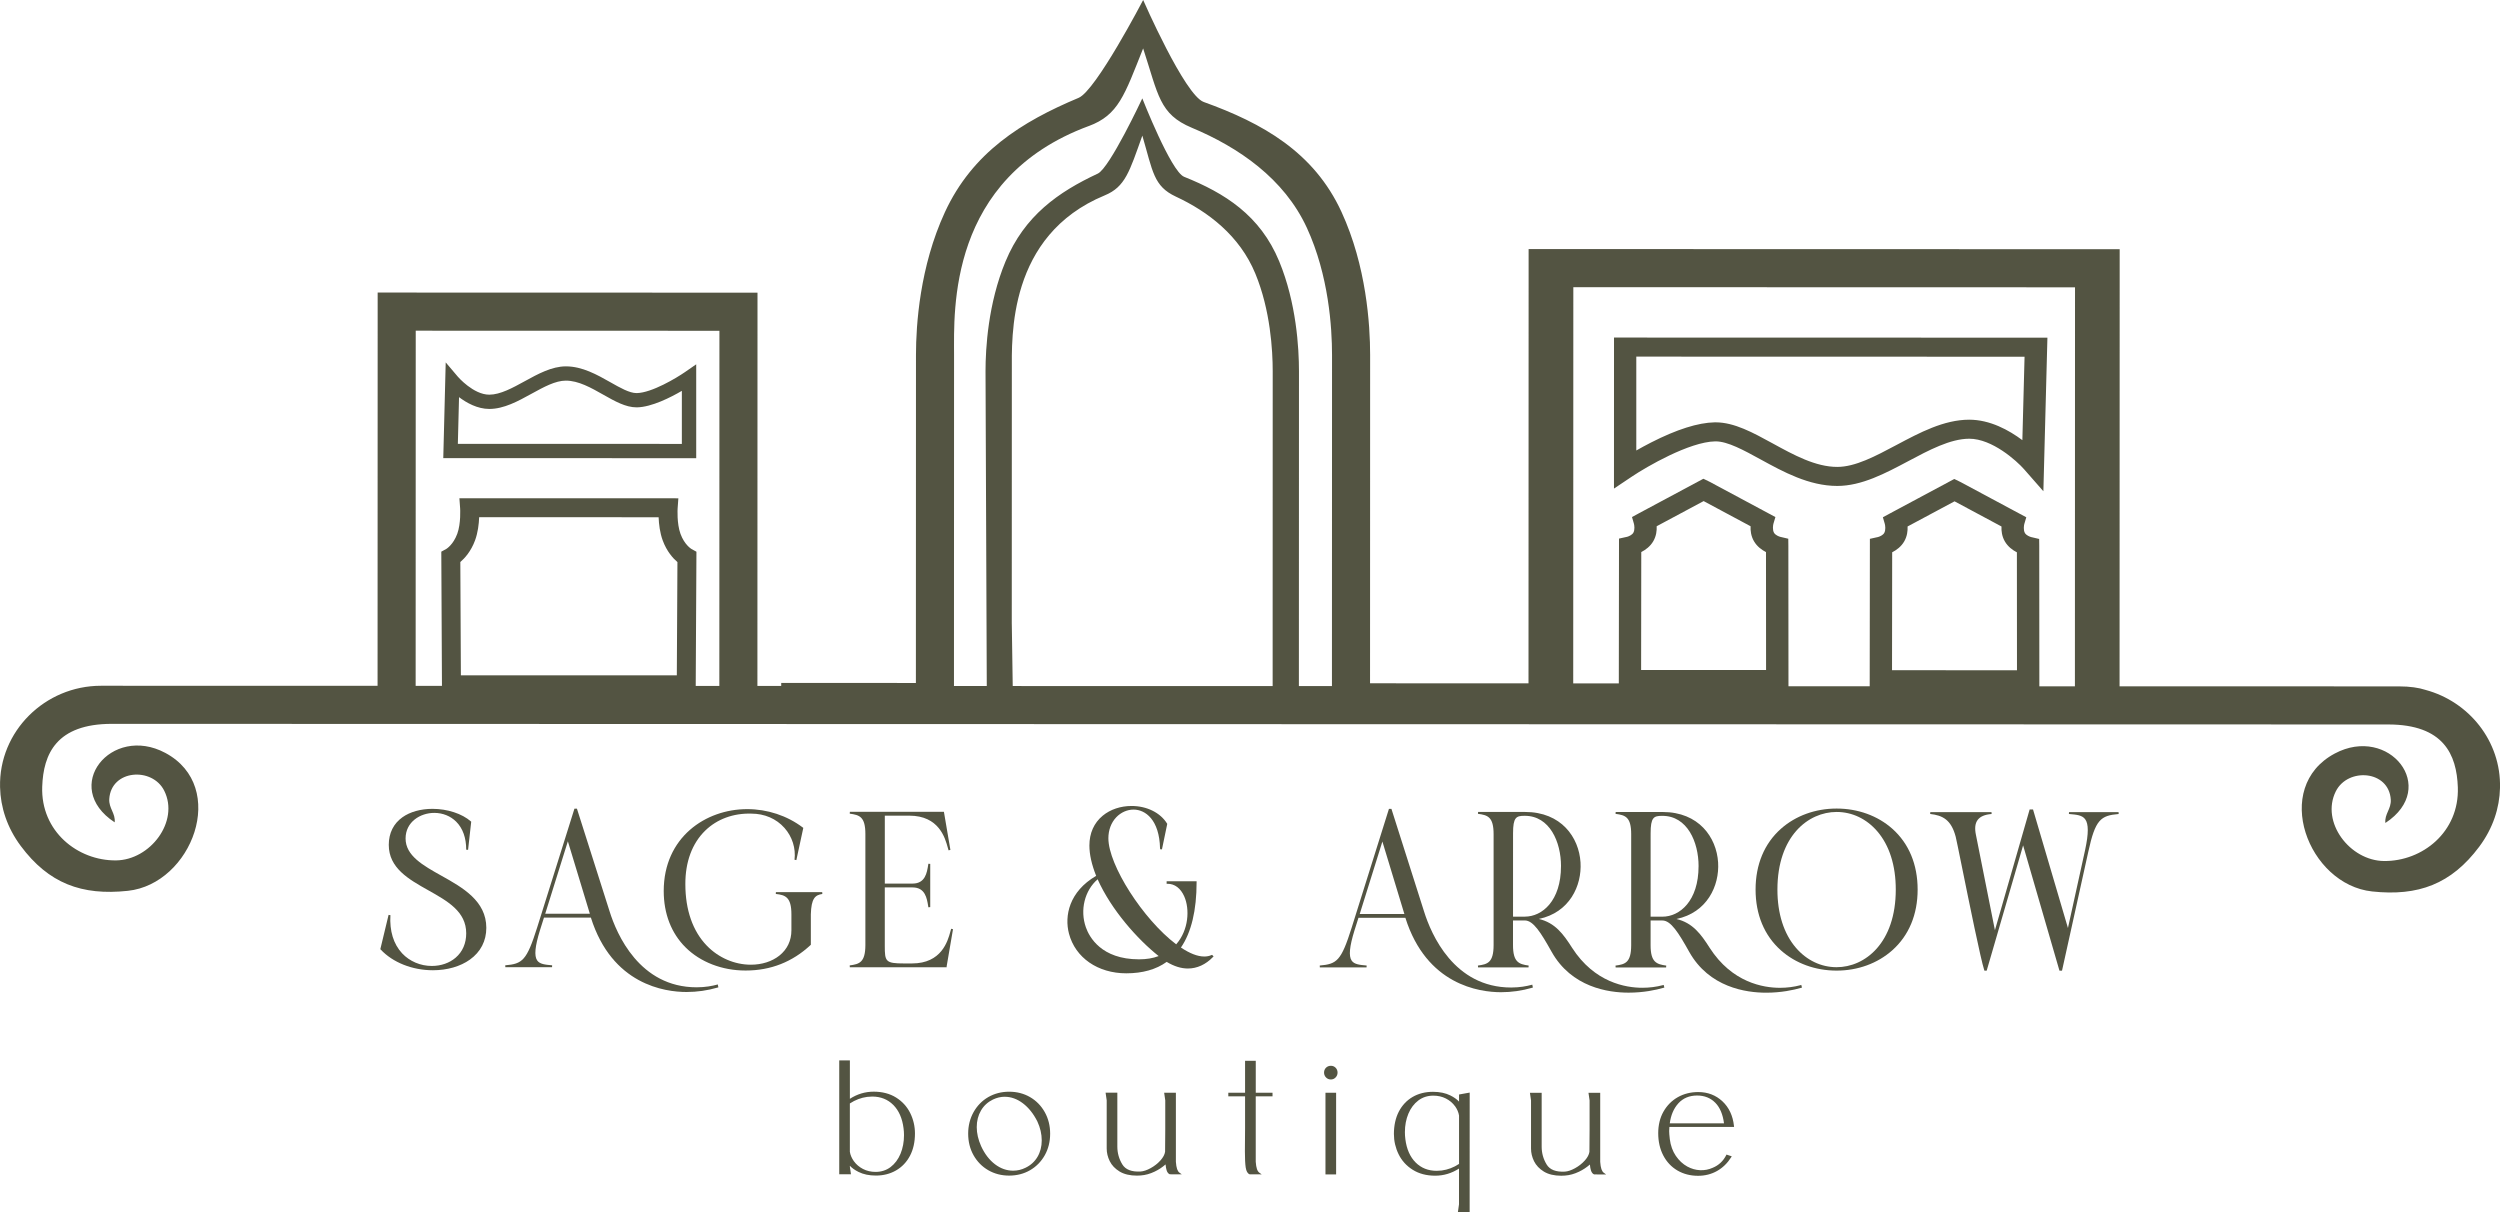 <?xml version="1.0" encoding="UTF-8"?><svg id="Layer_2" xmlns="http://www.w3.org/2000/svg" viewBox="0 0 1181.22 572.71"><defs><style>.cls-1{fill:#535442;}</style></defs><g id="Layer_1-2"><path class="cls-1" d="M208.57,413.77c-8.71-4.87-16.94-9.48-16.94-17.59,0-7.86,6.98-12.1,13.55-12.1h0c3.99,0,7.66,1.47,10.34,4.13,3.12,3.09,4.77,7.68,4.76,13.27l.88.05,1.48-13.29-.17-.15c-4.17-3.65-11.11-5.92-18.12-5.92h-.01c-5.55,0-10.6,1.41-14.2,3.98-4.22,3-6.45,7.51-6.45,13.05,0,10.96,9.45,16.27,18.59,21.4,9.26,5.2,18,10.1,18,20.39,0,4.71-1.72,8.68-4.97,11.48-2.94,2.54-6.95,3.93-11.28,3.93h0c-5.36,0-10.47-2.17-14.02-5.95-4.08-4.35-6-10.59-5.54-18.05l-.87-.13-3.9,16.2.16.17c5.74,6.13,14.96,9.79,24.69,9.79h.01c6.73,0,12.93-1.78,17.46-5.02,5.07-3.62,7.76-8.82,7.76-15.02,0-12.76-11.26-19.06-21.2-24.62Z"/><path class="cls-1" d="M338.69,465.26c-2.08.56-5.41,1.23-9.51,1.23h-.02c-27.01,0-37.77-25.1-41.14-35.89l-15.33-48.21-.1-.31h-1.17l-17.63,56.19c-4.94,15.64-6.96,17.14-15.07,17.83l.04.88h22.08s.04-.88.04-.88c-3.28-.29-5.87-.52-7.09-2.34-1.45-2.15-1.03-6.56,1.36-14.3l1.87-5.91h22.16c9.99,31.72,34.93,35.16,45.21,35.16h.02c4.9,0,9.96-.72,14.62-2.09l.39-.11-.28-1.38-.46.12ZM257.61,431.73l10.7-34.23,10.39,34.24h-21.09Z"/><path class="cls-1" d="M366.6,421.5l-.05.88c4.46.5,7.38,1.43,7.38,9.62v7.57c0,4.86-1.98,9-5.71,11.96-3.48,2.76-8.25,4.28-13.44,4.28h0c-7.69,0-15.27-3.27-20.79-8.96-6.66-6.86-10.17-16.91-10.17-29.08-.04-10.54,3.2-19.29,9.38-25.31,5.58-5.44,13.31-8.29,21.81-8.03,6.23,0,11.79,2.4,15.65,6.76,3.67,4.14,5.4,9.62,4.74,15.04l.87.15,3.28-15.21-.22-.17c-7.41-5.61-16.74-8.7-26.29-8.7h-.01c-19.59,0-39.42,13.29-39.43,38.69,0,10.71,3.56,19.92,10.31,26.63,6.99,6.96,17.28,10.94,28.26,10.94.08,0,.16,0,.24,0,11.72,0,22-4.05,30.56-12.03l.14-.13v-14.38c.21-7.51,1.99-9.14,5.43-9.63l-.06-.88h-21.88Z"/><path class="cls-1" d="M449.04,440.16c-1.24,4.51-4.14,15.06-18.16,15.06h-3.74c-8.76,0-9.09-.94-9.09-8.27v-27.65s13.15,0,13.15,0c5.93,0,6.75,5.09,7.35,8.8l.09.58.88-.07v-20.43s-.88-.07-.88-.07l-.08.53c-.59,3.73-1.4,8.84-7.36,8.84h-13.14s0-32.09,0-32.09h11.58c14.02,0,16.92,10.56,18.16,15.06.15.53.27.98.39,1.33l.86-.21-3.06-17.99h-44.44s-.06.87-.06.87c4.58.61,7.39,1.4,7.39,9.62v52.46c-.02,8.21-2.83,9.01-7.41,9.61l.06.88h45.75s0-.43,0-.43l3-17.55-.86-.21c-.12.35-.24.8-.39,1.33Z"/><path class="cls-1" d="M572.42,451.25c-1.05.47-2.11.69-3.45.69-3.09,0-6.79-1.43-10.99-4.24,4.91-7.17,7.4-17.56,7.4-30.88v-.44h-14.16s0,1.19,0,1.19h.44c3.39,0,6.2,2.13,7.9,6,2.62,5.94,2.14,15.81-3.82,22.61-15.64-11.81-32.04-37.42-32.04-50.11,0-3.88,1.32-7.4,3.72-9.92,2.2-2.31,5.18-3.63,8.18-3.63h0c5.58,0,12.2,4.8,12.51,18.34l.12.43h.79l2.46-11.86.03-.17-.09-.15c-3.15-5.12-9.57-8.3-16.76-8.3h0c-5.19,0-10.04,1.63-13.64,4.6-4.12,3.39-6.29,8.26-6.29,14.09,0,4.2,1.07,9.02,3.2,14.33-12.81,7.45-15.05,18.96-12.85,27.3,3.01,11.39,13.63,18.75,27.07,18.75h.01c7.69,0,14.11-1.82,19.09-5.4,3.52,2.1,6.8,3.13,10.03,3.13,4.31,0,8.41-1.87,11.83-5.42l.3-.31-.73-.73-.28.13ZM547.46,451.73c-2.7,1.04-5.75,1.54-9.29,1.54-17.84,0-23.5-10.56-25.1-15.09-2.89-8.16-.6-17.42,5.55-22.73,6.39,14.39,18.91,28.43,28.83,36.28Z"/><path class="cls-1" d="M724.27,466.62l-.28-1.38-.46.12c-2.08.56-5.41,1.23-9.51,1.23h-.02c-27.01,0-37.77-25.1-41.14-35.89l-15.33-48.21-.1-.31h-1.17l-17.63,56.19c-4.94,15.64-6.96,17.14-15.07,17.83l.04.88h22.08s.04-.88.04-.88c-3.28-.29-5.87-.52-7.09-2.34-1.45-2.15-1.03-6.56,1.36-14.3l1.87-5.91h22.16c9.99,31.72,34.93,35.16,45.21,35.16h.02c4.9,0,9.96-.72,14.62-2.09l.39-.11ZM642.46,431.84l10.7-34.23,10.39,34.24h-21.09Z"/><path class="cls-1" d="M786.39,466.63l-.32-1.27-.43.12c-2.99.8-6.31,1.23-9.61,1.23h-.02c-7.87,0-22.65-2.46-33.21-18.88-4.17-6.56-8.05-11.81-15.71-13.64,14.46-3.02,20.38-15.66,19.69-26.71-.74-11.87-9.13-23.84-26.21-23.84h-22.19s-.06.88-.06.88c4.58.61,7.39,1.4,7.39,9.62v52.46c-.02,8.21-2.83,9.01-7.41,9.61l.06.88h23.85s.06-.88.06-.88c-4.6-.63-7.39-1.59-7.39-9.62v-11.69s5.57,0,5.57,0c4.05,0,7.65,5.86,12.67,14.81,9.41,16.8,26.82,19.31,36.36,19.31h.02c7.05,0,12.86-1.25,16.49-2.29l.41-.12ZM737.55,409.25c0,16.39-8.86,23.85-17.09,23.85h-5.57s.01-39.37.01-39.37c0-7.55,1.47-8.27,5.36-8.27h.21c11.74,0,17.09,12.33,17.09,23.78Z"/><path class="cls-1" d="M850.65,465.5c-2.99.8-6.31,1.23-9.61,1.23h-.02c-7.87,0-22.65-2.46-33.21-18.88-4.17-6.56-8.05-11.81-15.71-13.64,14.46-3.02,20.38-15.66,19.69-26.71-.74-11.87-9.13-23.84-26.21-23.84h-22.19s-.06.88-.06.88c4.58.61,7.39,1.4,7.39,9.62v52.46c-.02,8.21-2.82,9.01-7.41,9.61l.06.88h23.85s.06-.88.06-.88c-4.6-.63-7.39-1.59-7.39-9.62v-11.69s5.57,0,5.57,0c4.05,0,7.65,5.86,12.67,14.81,9.41,16.8,26.82,19.31,36.36,19.31h.02c7.05,0,12.86-1.25,16.49-2.29l.41-.12-.32-1.27-.43.12ZM802.55,409.27c0,16.39-8.86,23.85-17.09,23.85h-5.57s.01-39.37.01-39.37c0-7.55,1.47-8.27,5.36-8.27h.21c11.74,0,17.09,12.33,17.09,23.78Z"/><path class="cls-1" d="M894.11,391.58c-6.93-6.16-16.28-9.55-26.33-9.55h-.01c-10.01,0-19.34,3.39-26.28,9.54-7.85,6.96-12,16.89-12,28.74,0,11.81,4.13,21.74,11.95,28.7,6.94,6.18,16.29,9.59,26.33,9.59h.01c9.99,0,19.33-3.4,26.28-9.58,7.85-6.97,12-16.89,12-28.7,0-11.85-4.13-21.79-11.95-28.74ZM839.81,420.31c0-25.19,14.5-36.67,27.97-36.67h0c7.32,0,14.13,3.24,19.19,9.12,5.74,6.66,8.77,16.19,8.76,27.56,0,25.19-14.5,36.67-27.97,36.67h0c-7.3,0-14.12-3.25-19.19-9.15-5.74-6.67-8.77-16.19-8.76-27.53Z"/><path class="cls-1" d="M1001.01,383.72h-23.43s-.04.88-.04.88l.22.02c3.37.29,6.03.52,7.45,2.45,1.65,2.23,1.66,6.68.01,14.41l-8.14,36.99-16.4-55.68-.1-.32h-1.6l-16.4,57.04-8.96-44.98c-.67-3.17-.41-5.5.81-7.13,1.21-1.62,3.36-2.54,6.58-2.8l-.04-.88h-28.93s-.05.87-.05.87c5.87.66,9.93,2.69,12.06,10.77.22.81,1.39,6.57,2.87,13.85,3.56,17.54,8.94,44.05,10.6,49.11l.1.3h1.07l17.21-59.19,17.08,58.88.09.32h1.21l12.43-56.23c3.31-15.21,5.83-17.06,14.33-17.79l-.04-.88Z"/><path class="cls-1" d="M423.4,518.58c-2.95-1.85-6.52-2.78-10.6-2.78h0c-4.02,0-7.79,1.14-11.24,3.37v-18.16s-5.03,0-5.03,0v53.82s5.54,0,5.54,0l-.52-3.61v-.4c1,1.07,2.37,2.04,4.11,2.91,2.26,1.13,5.02,1.71,8.19,1.71h.01c3.53,0,6.73-.82,9.52-2.43,2.8-1.61,5.01-3.94,6.58-6.92,1.56-2.97,2.35-6.51,2.35-10.54,0-3.37-.75-6.61-2.23-9.62-1.49-3.02-3.73-5.5-6.68-7.35ZM403.5,548.74c-1.06-1.47-1.72-3.01-1.95-4.53v-22.84c2.55-1.68,5.31-2.73,8.2-3.11,1.12-.1,1.9-.15,2.37-.15,3.98,0,7.32,1.33,9.94,3.95,2.63,2.63,4.26,6.33,4.85,10.98.15,1.08.22,2.2.22,3.33,0,3.19-.56,6.15-1.66,8.8-1.1,2.63-2.68,4.73-4.69,6.26-2,1.51-4.38,2.28-7.08,2.28h0c-2.18,0-4.18-.47-5.94-1.38-1.76-.92-3.19-2.13-4.25-3.6Z"/><path class="cls-1" d="M486.69,518.37c-2.92-1.69-6.24-2.55-9.87-2.55h-.01c-3.63,0-6.94.86-9.86,2.54-2.92,1.69-5.26,4.08-6.95,7.1-1.69,3.02-2.55,6.44-2.55,10.17,0,3.78.85,7.21,2.54,10.21,1.69,3,4.03,5.38,6.95,7.07,2.92,1.69,6.24,2.55,9.87,2.55,3.63,0,6.96-.86,9.87-2.54,2.92-1.69,5.26-4.07,6.95-7.06,1.69-2.99,2.55-6.43,2.55-10.21,0-3.73-.85-7.15-2.54-10.17-1.69-3.02-4.03-5.41-6.95-7.11ZM474.7,518.21h.01c3,0,5.89,1.04,8.59,3.08,2.72,2.06,5.02,4.95,6.84,8.58,1.37,2.94,2.07,5.95,2.07,8.94,0,2.92-.68,5.55-2.01,7.8-1.33,2.25-3.23,3.98-5.66,5.14-1.84.92-3.8,1.38-5.83,1.38h-.01c-3.05,0-5.94-1.02-8.59-3.04-2.67-2.03-4.87-4.9-6.54-8.54-1.37-3.04-2.07-6.08-2.07-9.02,0-2.92.68-5.56,2.01-7.84,1.33-2.27,3.23-4.01,5.65-5.18,1.84-.87,3.7-1.31,5.53-1.31Z"/><path class="cls-1" d="M556.17,552.37c-.29-.84-.48-2-.58-3.44v-32.64s-5.54,0-5.54,0l.52,3.61v13.72s-.08,10.57-.08,10.57c-.19,1.31-.93,2.69-2.19,4.1-1.29,1.44-2.85,2.66-4.63,3.64-1.77.97-3.37,1.51-4.75,1.6-4.24.23-7.14-.9-8.64-3.37-1.56-2.55-2.35-5.38-2.35-8.4v-25.48s-5.55,0-5.55,0l.52,3.61v22.77c0,2.02.48,4.03,1.43,5.96.96,1.96,2.53,3.6,4.65,4.9,2.12,1.29,4.89,1.95,8.22,1.95.76,0,1.36-.03,1.77-.08,2.16-.15,4.37-.76,6.57-1.81,1.91-.91,3.65-2.05,5.17-3.41.11,1.16.28,2.1.51,2.81.32.99.83,1.61,1.51,1.86l5.66.03-1.11-.8c-.47-.34-.85-.92-1.12-1.71Z"/><path class="cls-1" d="M593.31,501.22h-5.03s0,15.08,0,15.08h-7.92s0,1.71,0,1.71h7.92s0,15.01,0,15.01l-.08,11.01c0,3.43.13,5.99.38,7.61.28,1.8.89,2.85,1.87,3.21l5.67.03-1.1-.8c-.48-.35-.85-.92-1.12-1.71-.29-.84-.48-2-.58-3.44v-30.92s7.93,0,7.93,0v-1.71h-7.92s0-15.08,0-15.08Z"/><rect class="cls-1" x="626.27" y="516.31" width="5.03" height="38.59"/><path class="cls-1" d="M628.83,503.57c-.92,0-1.7.31-2.31.92-.61.61-.92,1.39-.92,2.31,0,.87.31,1.63.91,2.27.61.64,1.39.97,2.32.97.88,0,1.63-.33,2.24-.97.61-.64.91-1.4.91-2.27,0-.92-.31-1.7-.92-2.31-.61-.61-1.36-.92-2.24-.92Z"/><path class="cls-1" d="M689.38,520.49c-1-1.07-2.37-2.04-4.11-2.91-2.27-1.13-5.02-1.71-8.19-1.71-3.63,0-6.88.82-9.65,2.43-2.77,1.62-4.96,3.95-6.51,6.93-1.53,2.97-2.31,6.51-2.32,10.53,0,3.37.75,6.61,2.23,9.62,1.48,3.03,3.73,5.5,6.68,7.34,2.95,1.85,6.51,2.78,10.6,2.78,4.03,0,7.8-1.14,11.25-3.37v16.9l-.52,3.67h5.55s.02-56.47.02-56.47l-5.03.91v3.34ZM687.43,522.57c1.06,1.47,1.72,3.02,1.95,4.53v22.84c-2.55,1.69-5.31,2.73-8.2,3.11-1.05.1-1.87.15-2.37.15-3.98,0-7.33-1.33-9.94-3.94-2.63-2.63-4.26-6.33-4.85-10.98-.15-1.13-.22-2.25-.22-3.34,0-3.19.56-6.14,1.66-8.76,1.1-2.6,2.67-4.7,4.69-6.22,1.99-1.51,4.37-2.28,7.07-2.28h0c2.18,0,4.18.45,5.94,1.35,1.76.9,3.19,2.1,4.25,3.56Z"/><path class="cls-1" d="M756.66,552.42c-.29-.84-.48-2-.58-3.44v-32.64s-5.54,0-5.54,0l.52,3.61v13.72s-.08,10.57-.08,10.57c-.19,1.31-.92,2.69-2.19,4.1-1.29,1.44-2.85,2.66-4.63,3.64-1.77.97-3.37,1.51-4.75,1.6-4.23.24-7.14-.89-8.64-3.37-1.56-2.55-2.35-5.38-2.35-8.4v-25.48s-5.55,0-5.55,0l.52,3.61v22.77c0,2.02.48,4.03,1.43,5.96.97,1.96,2.53,3.6,4.65,4.9,2.12,1.29,4.89,1.95,8.22,1.95.76,0,1.36-.03,1.77-.08,2.16-.15,4.37-.76,6.57-1.81,1.91-.91,3.64-2.05,5.17-3.41.11,1.16.28,2.1.51,2.81.32.99.83,1.62,1.52,1.87l5.66.03-1.11-.8c-.47-.34-.85-.92-1.12-1.71Z"/><path class="cls-1" d="M819.33,532.48l-.05-.49c-.51-4.81-2.35-8.73-5.45-11.63-3.11-2.91-6.96-4.38-11.42-4.38-3.58,0-6.84.82-9.68,2.43-2.85,1.62-5.12,3.92-6.77,6.84-1.64,2.91-2.47,6.34-2.47,10.17,0,3.92.8,7.46,2.38,10.5,1.59,3.05,3.84,5.45,6.69,7.12,2.84,1.66,6.12,2.51,9.76,2.51,3.28,0,6.3-.77,8.97-2.28,2.67-1.51,4.9-3.68,6.64-6.44l.3-.48-2.48-.83-.17.34c-1.4,2.76-3.53,4.74-6.35,5.9-3.73,1.7-8.14,1.54-12.01-.59-2.12-1.17-3.94-2.87-5.43-5.07-1.49-2.19-2.44-4.84-2.83-7.87-.2-1.78-.3-3.06-.3-3.8,0-.52.04-1.18.11-1.97h30.55ZM792.96,521.35c2.24-2.48,5.24-3.73,8.91-3.73,3.48,0,6.38,1.16,8.62,3.45,2.17,2.22,3.54,5.48,4.08,9.69h-25.62c.5-3.84,1.85-7,4.02-9.41Z"/><path class="cls-1" d="M1146,325.96c-3.14-1.02-7.34-1.65-12.46-1.65l-132.07-.04.05-188.52v-18s-279.27-.07-279.27-.07v18s-.05,187.19-.05,187.19l-74.87-.02.04-155.17c0-14.25-1.75-41.97-13.54-67.57-13.04-28.31-37.34-41.94-65.1-51.93-8.98-3.23-28.6-48.18-28.6-48.18,0,0-22.3,42.8-30.49,46.23-26.94,11.29-50.17,25.83-63.2,54.06-11.86,25.72-13.64,53.22-13.65,67.33l-.04,155.08-63.63-.02v1.42s-11.25,0-11.25,0l.04-167.82v-18s-17.99,0-17.99,0l-143.49-.04h-17.99s0,17.99,0,17.99l-.04,167.82-130.69-.03c-26.43,0-48.32,21.5-47.68,47.92.23,9.49,3.31,19.09,9.8,27.8,13.16,17.64,28.76,23.51,50.6,21.17,30.25-3.24,47.71-49.11,17.69-65.16-25.55-13.66-49.54,16.02-23.94,32.8.48-4.21-2.82-6.64-2.55-11.02.87-13.93,20.32-15.26,25.98-3.9,7.24,14.54-6.67,32.77-22.82,32.91-18.11.15-35.59-13.73-34.84-34.86.54-15.43,6.68-29.67,32.97-29.66,21.8,0,1053.62.28,1075.42.29,26.29,0,32.42,14.25,32.96,29.68.74,21.13-16.74,35-34.86,34.84-16.15-.14-30.05-18.39-22.8-32.92,5.67-11.35,25.12-10.01,25.98,3.92.27,4.38-3.03,6.81-2.55,11.02,25.61-16.76,1.63-46.45-23.92-32.81-30.03,16.03-12.6,61.91,17.65,65.17,21.83,2.35,37.44-3.51,50.61-21.14,6.5-8.71,9.59-18.3,9.82-27.79.54-22.12-14.71-40.8-35.2-46.3ZM743.36,135.69l237.06.06-.05,188.52h-16.8s-.05-66.19-.05-66.19l-.04-3.43-3.82-.9c-.59-.15-2.27-.79-2.92-1.92-.8-1.39-.46-3.62-.28-4.25l.94-3.17-31.09-16.67c-.89-.48-2.91-1.42-2.91-1.42l-.37.17-30.18,16.17-3.21,1.74.9,3.12c.2.72.54,2.9-.27,4.3-.62,1.07-2.16,1.7-2.89,1.91l-3.88.86-.09,69.66h-38.38s-.05-66.28-.05-66.28l-.04-3.43-3.82-.9c-.59-.15-2.27-.79-2.92-1.92-.8-1.39-.46-3.62-.28-4.25l.94-3.17-31.09-16.67c-.89-.48-2.91-1.42-2.91-1.42l-.37.17-30.18,16.17-3.21,1.74.9,3.12c.2.72.54,2.9-.27,4.3-.62,1.07-2.16,1.7-2.89,1.91l-3.88.86-.09,68.41h-21.54s.05-187.19.05-187.19ZM893.96,316.67l.07-55.72c2.01-1.03,4.26-2.65,5.7-5.16,1.4-2.43,1.68-4.99,1.58-7.04l22.19-11.88,22.18,11.89c-.1,2.05.18,4.62,1.58,7.04,1.45,2.51,3.69,4.14,5.7,5.17l.04,55.72-59.05-.02ZM775.41,316.56l.07-55.72c2.01-1.03,4.26-2.65,5.7-5.16,1.4-2.43,1.68-4.99,1.58-7.04l22.19-11.88,22.18,11.89c-.1,2.05.18,4.62,1.58,7.04,1.45,2.51,3.69,4.14,5.7,5.17l.04,55.72-59.05-.02ZM514.38,59.58c14.09-5.22,16.92-14.56,25.74-36.71,7.2,22.05,7.64,31.07,22.97,37.48,22.12,9.25,43.66,24,54.39,47.29,10.35,22.48,11.9,47.26,11.89,60.03l-.04,152.7v2.47s0,1.33,0,1.33h-15.62s.04-148.75.04-148.75c0-10.96-1.21-32.27-9.35-51.96-9-21.77-25.77-32.25-44.93-39.93-6.2-2.49-19.74-37.05-19.74-37.05,0,0-15.39,32.91-21.04,35.55-18.59,8.68-34.63,19.86-43.62,41.57-8.19,19.78-9.42,40.93-9.42,51.78l.59,148.74h-15.5s0-1.34,0-1.34v-2.47s.04-152.7.04-152.7c0-20.9-2.93-83.39,63.59-108.04ZM478.05,294.72v-1.9s.03-117.42.03-117.42c0-16.08-2.02-64.12,43.89-83.09,9.72-4.02,11.68-11.2,17.77-28.23,4.97,16.96,5.27,23.89,15.85,28.82,15.26,7.11,30.14,18.45,37.54,36.37,7.15,17.28,8.21,36.34,8.21,46.16l-.03,117.42v1.9s0,29.42,0,29.42l-122.81-.03-.44-29.42ZM196.43,156.25l143.49.04-.04,167.82h-11.16s.34-63.43.34-63.43l-2.32-1.27c-.25-.15-3.35-2.08-5.21-7.16-1.81-4.94-1.36-11.94-1.36-12l.35-4.81-103.46-.03.35,4.8c0,.07.45,7.07-1.36,12.01-1.91,5.19-5.1,7.09-5.19,7.15l-2.35,1.28.31,63.42h-12.43s.04-167.82.04-167.82ZM217.49,265.55c2.05-1.75,5.04-5,6.97-10.24,1.33-3.62,1.81-7.66,1.94-10.94l84.79.02c.13,3.28.6,7.32,1.93,10.94,1.93,5.25,4.91,8.5,6.96,10.25l-.29,53.52-102.03-.03-.26-53.52Z"/><path class="cls-1" d="M810.41,208.54c.07,0,.14,0,.21,0,5.69,0,13.25,4.15,21.25,8.53,10.71,5.87,22.85,12.53,36.22,12.53,11.53,0,22.73-5.96,33.56-11.72,9.76-5.2,19.86-10.57,28.77-10.59h.04c10.81,0,22.32,10.38,25.85,14.37l9.16,10.44,1.91-72.56-204.78-.05-.02,71.36,8.54-5.72c6.78-4.54,27.07-16.38,39.3-16.59ZM773.14,168.5l183.44.05-1.04,39.42c-6.32-4.72-15.25-9.67-25.15-9.67-11.93.03-23.32,6.09-34.33,11.95-10.01,5.33-19.46,10.36-27.97,10.36-10.27,0-20.56-5.64-30.51-11.1-9.34-5.12-18.17-9.96-26.96-9.96-.14,0-.29,0-.43,0-7.86.14-17.98,3.35-30.09,9.53-2.54,1.3-4.9,2.59-6.97,3.77v-44.35Z"/><path class="cls-1" d="M328.94,172.14l-5.29,3.66c-3.93,2.72-15.68,9.8-22.78,9.93h-.12c-3.32,0-7.7-2.48-12.33-5.11-6.22-3.52-13.28-7.52-21.03-7.52-6.68,0-13.19,3.58-19.49,7.04-5.66,3.11-11.5,6.33-16.71,6.34-7.53,0-14.81-8.42-14.88-8.51l-5.72-6.74-1.15,45.23,119.51.03v-44.35ZM322.18,209.74l-105.85-.03.56-22.06c3.54,2.67,8.67,5.57,14.31,5.57,6.91-.01,13.53-3.65,19.94-7.18,5.8-3.19,11.28-6.2,16.22-6.2,5.97,0,11.93,3.38,17.7,6.65,5.43,3.07,10.56,5.98,15.72,5.98.06,0,.13,0,.19,0,6.96-.13,15.98-4.75,21.2-7.8v25.06Z"/></g></svg>